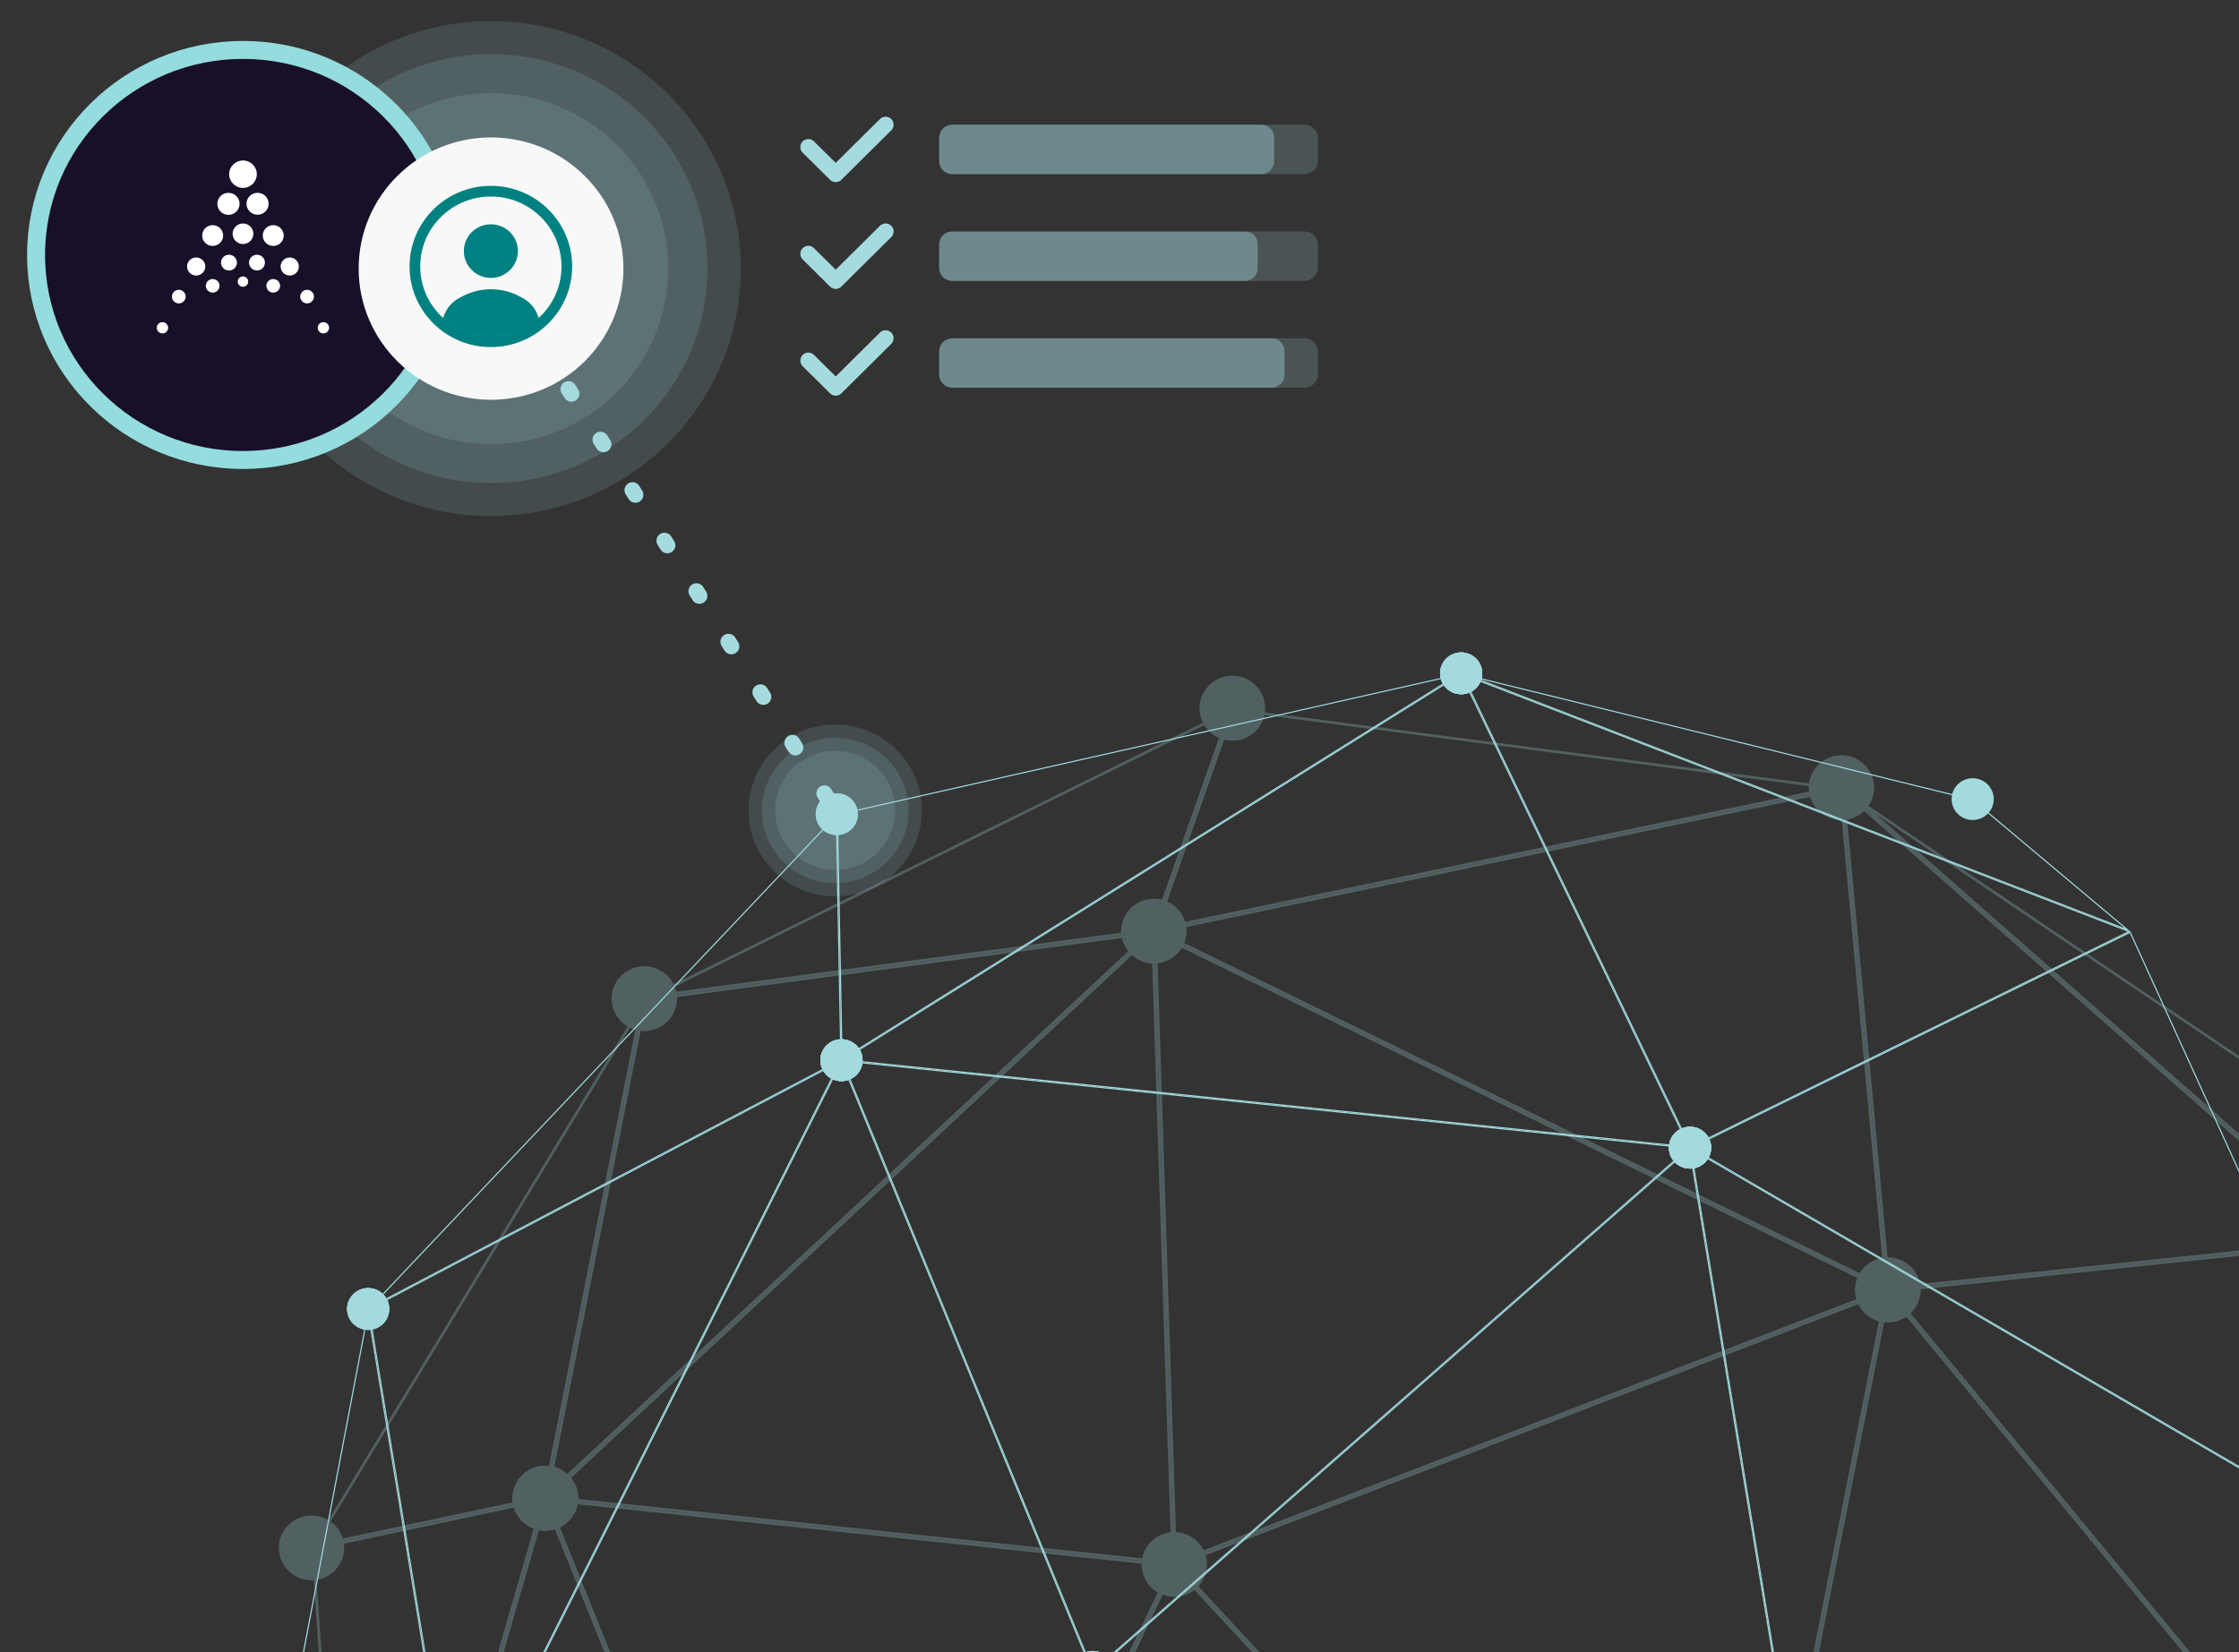 <svg width="420" height="310" viewBox="0 0 420 310" fill="none" xmlns="http://www.w3.org/2000/svg">
<rect x="0" y="0" width="420" height="310" fill="#333333" stroke="none"/>
<g clip-path="url(#clip0_7615_19095)">
<path opacity="0.15" d="M92.11 83.337C110.466 83.337 125.346 68.588 125.346 50.396C125.346 32.203 110.466 17.455 92.11 17.455C73.754 17.455 58.874 32.203 58.874 50.396C58.874 68.588 73.754 83.337 92.11 83.337Z" fill="#A2DADE"/>
<path opacity="0.15" d="M92.108 96.83C117.982 96.83 138.958 76.04 138.958 50.396C138.958 24.751 117.982 3.962 92.108 3.962C66.233 3.962 45.258 24.751 45.258 50.396C45.258 76.04 66.233 96.83 92.108 96.83Z" fill="#A2DADE"/>
<path opacity="0.15" d="M92.116 90.638C114.541 90.638 132.719 72.621 132.719 50.396C132.719 28.171 114.541 10.154 92.116 10.154C69.692 10.154 51.514 28.171 51.514 50.396C51.514 72.621 69.692 90.638 92.116 90.638Z" fill="#A2DADE"/>
<g opacity="0.3">
<g opacity="0.9">
<path d="M220.407 294.422L321.23 402.805L159.668 421.067L220.403 294.422M220.267 293.527L158.811 421.676L322.286 403.199L220.267 293.531V293.527Z" fill="#A2DADE"/>
<path d="M353.447 242.833L321.98 402.116L221.153 293.728L353.447 242.833ZM354.124 242.028L220.264 293.526L322.283 403.194L354.124 242.028Z" fill="#A2DADE"/>
<path d="M354.412 243.182L450.094 359.252L322.95 402.429L354.412 243.182ZM354.123 242.028L322.282 403.194L450.956 359.493L354.123 242.024V242.028Z" fill="#A2DADE"/>
<path d="M103.081 281.689L219.49 293.956L158.846 420.409L103.081 281.693M102.291 281.098L158.801 421.675L220.258 293.527L102.291 281.098Z" fill="#A2DADE"/>
<path d="M215.972 175.833L219.741 292.963L103.462 280.713L215.972 175.838M216.441 174.697L102.298 281.098L220.265 293.526L216.441 174.697Z" fill="#A2DADE"/>
<path d="M344.975 148.395L353.534 241.174L217.995 174.889L344.971 148.395M345.431 147.782L216.446 174.697L354.13 242.033L345.436 147.787H345.431V147.782Z" fill="#A2DADE"/>
<path d="M216.988 175.525L352.861 241.974L220.762 292.797L216.988 175.525ZM216.446 174.697L220.27 293.527L354.13 242.028L216.446 174.692V174.697Z" fill="#A2DADE"/>
<path d="M214.934 175.408L103.106 279.649L121.301 187.823L214.934 175.408ZM216.441 174.697L120.868 187.371L102.298 281.098L216.441 174.697Z" fill="#A2DADE"/>
<path d="M230.272 133.891L216.062 174.236L123.847 186.463L230.267 133.891M231.166 132.88L120.868 187.367L216.441 174.692L231.166 132.88Z" fill="#A2DADE"/>
<path d="M231.523 133.439L342.403 147.899L217.232 174.017L231.523 133.439ZM231.171 132.88L216.446 174.693L345.431 147.778L231.171 132.876V132.88Z" fill="#A2DADE"/>
<path d="M346.063 149.013L440.886 232.441L354.589 241.473L346.058 149.013M345.431 147.782L354.124 242.028L442.087 232.821L345.431 147.782Z" fill="#A2DADE"/>
<path d="M351.737 152.65L423.436 201.052L440.146 230.432L351.737 152.65ZM345.431 147.782L442.087 232.821L423.819 200.699L345.431 147.782Z" fill="#A2DADE"/>
<path d="M441.615 233.38L450.34 357.945L355.119 242.435L441.615 233.38ZM442.089 232.821L354.126 242.028L450.958 359.498L442.089 232.821Z" fill="#A2DADE"/>
<path d="M102.381 282.664L157.997 421.013L67.136 404.576L102.381 282.664ZM102.3 281.098L66.486 404.975L158.814 421.675L102.304 281.098H102.3Z" fill="#A2DADE"/>
<path d="M101.576 281.769L66.796 402.066L58.974 290.824L101.576 281.769ZM102.298 281.098L58.428 290.426L66.485 404.974L102.298 281.098Z" fill="#A2DADE"/>
<path d="M119.808 190.109L101.865 280.673L59.475 289.684L119.808 190.109ZM120.869 187.371L58.428 290.426L102.298 281.098L120.869 187.371Z" fill="#A2DADE"/>
<path d="M219.811 287.464C223.187 287.209 226.135 289.719 226.392 293.07C226.649 296.417 224.117 299.338 220.736 299.593C217.36 299.848 214.412 297.338 214.155 293.987C213.897 290.641 216.43 287.719 219.811 287.464Z" fill="#A2DADE"/>
<path d="M353.66 235.966C357.037 235.711 359.984 238.221 360.242 241.572C360.499 244.918 357.967 247.84 354.586 248.095C351.209 248.35 348.262 245.84 348.004 242.489C347.747 239.142 350.279 236.221 353.66 235.966Z" fill="#A2DADE"/>
<path d="M353.66 235.966C357.037 235.711 359.984 238.221 360.242 241.572C360.499 244.918 357.967 247.84 354.586 248.095C351.209 248.35 348.262 245.84 348.004 242.489C347.747 239.142 350.279 236.221 353.66 235.966Z" fill="#A2DADE"/>
<path d="M101.838 275.032C105.214 274.777 108.162 277.287 108.419 280.637C108.677 283.984 106.144 286.905 102.763 287.16C99.387 287.415 96.439 284.905 96.182 281.555C95.925 278.208 98.457 275.287 101.838 275.032Z" fill="#A2DADE"/>
<path d="M101.838 275.032C105.214 274.777 108.162 277.287 108.419 280.637C108.677 283.984 106.144 286.905 102.763 287.16C99.387 287.415 96.439 284.905 96.182 281.555C95.925 278.208 98.457 275.287 101.838 275.032Z" fill="#A2DADE"/>
<path d="M215.981 168.631C219.357 168.376 222.305 170.885 222.562 174.236C222.819 177.583 220.287 180.504 216.906 180.759C213.53 181.014 210.582 178.504 210.325 175.153C210.067 171.807 212.6 168.886 215.981 168.631Z" fill="#A2DADE"/>
<path d="M344.964 141.72C348.345 141.465 351.288 143.975 351.545 147.326C351.803 150.672 349.27 153.594 345.889 153.849C342.513 154.104 339.565 151.594 339.308 148.243C339.051 144.897 341.583 141.975 344.964 141.72Z" fill="#A2DADE"/>
<path d="M120.402 181.305C123.779 181.05 126.726 183.56 126.984 186.911C127.241 190.257 124.709 193.179 121.328 193.434C117.951 193.689 115.004 191.179 114.747 187.828C114.489 184.481 117.022 181.56 120.402 181.305Z" fill="#A2DADE"/>
<path d="M101.838 275.032C105.214 274.777 108.162 277.287 108.419 280.637C108.677 283.984 106.144 286.905 102.763 287.16C99.387 287.415 96.439 284.905 96.182 281.555C95.925 278.208 98.457 275.287 101.838 275.032Z" fill="#A2DADE"/>
<path d="M230.706 126.818C234.083 126.563 237.03 129.073 237.287 132.424C237.545 135.77 235.012 138.691 231.632 138.946C228.255 139.201 225.308 136.692 225.05 133.341C224.793 129.994 227.325 127.073 230.706 126.818Z" fill="#A2DADE"/>
<path d="M230.706 126.818C234.083 126.563 237.03 129.073 237.287 132.424C237.545 135.77 235.012 138.691 231.632 138.946C228.255 139.201 225.308 136.692 225.05 133.341C224.793 129.994 227.325 127.073 230.706 126.818Z" fill="#A2DADE"/>
<path d="M101.838 275.032C105.214 274.777 108.162 277.287 108.419 280.637C108.677 283.984 106.144 286.905 102.763 287.16C99.387 287.415 96.439 284.905 96.182 281.555C95.925 278.208 98.457 275.287 101.838 275.032Z" fill="#A2DADE"/>
<path d="M101.838 275.032C105.214 274.777 108.162 277.287 108.419 280.637C108.677 283.984 106.144 286.905 102.763 287.16C99.387 287.415 96.439 284.905 96.182 281.555C95.925 278.208 98.457 275.287 101.838 275.032Z" fill="#A2DADE"/>
<path d="M57.969 284.36C61.35 284.105 64.293 286.614 64.55 289.965C64.807 293.312 62.275 296.233 58.894 296.488C55.518 296.743 52.57 294.233 52.313 290.882C52.056 287.536 54.588 284.615 57.969 284.36Z" fill="#A2DADE"/>
<path d="M101.838 275.032C105.214 274.777 108.162 277.287 108.419 280.637C108.677 283.984 106.144 286.905 102.763 287.16C99.387 287.415 96.439 284.905 96.182 281.555C95.925 278.208 98.457 275.287 101.838 275.032Z" fill="#A2DADE"/>
</g>
</g>
<path d="M316.867 215.749L344.478 383.912L205.359 313.65L316.862 215.749M317.016 215.337L204.989 313.699L344.763 384.292L317.02 215.337H317.016Z" fill="#A2DADE"/>
<path d="M454.317 295.884L443.921 431.025L345.152 384.242L454.317 295.889M454.57 295.41L344.76 384.287L444.116 431.348L454.57 295.41Z" fill="#A2DADE"/>
<path d="M317.298 215.744L454.196 295.437L344.91 383.894L317.298 215.744ZM317.014 215.337L344.756 384.292L454.566 295.414L317.014 215.337Z" fill="#A2DADE"/>
<path d="M157.83 199.433L204.698 313.551L85.539 343.553L157.83 199.433ZM157.852 198.918L85.147 343.871L204.991 313.695L157.852 198.918Z" fill="#A2DADE"/>
<path d="M274.013 126.639L316.665 215.087L158.488 198.77L274.008 126.639M274.098 126.334L157.852 198.918L317.017 215.337L274.094 126.334H274.098Z" fill="#A2DADE"/>
<path d="M158.181 199.164L316.511 215.494L205.072 313.337L158.181 199.16M157.852 198.918L204.99 313.694L317.017 215.333L157.852 198.914V198.918Z" fill="#A2DADE"/>
<path d="M157.367 199.415L85.248 343.191L69.3 245.715L157.367 199.415ZM157.859 198.918L69.07 245.598L85.149 343.875L157.854 198.923H157.859V198.918Z" fill="#A2DADE"/>
<path d="M156.773 153.29L157.64 198.793L70.102 244.815L156.773 153.29ZM156.972 152.766L69.064 245.598L157.852 198.918L156.972 152.766Z" fill="#A2DADE"/>
<path d="M272.933 126.813L158.062 198.538L157.196 152.931L272.933 126.813ZM274.097 126.334L156.975 152.766L157.855 198.918L274.102 126.334H274.097Z" fill="#A2DADE"/>
<path d="M274.521 126.724L399.105 174.795L317.119 215.046L274.526 126.719M274.097 126.334L317.019 215.337L399.633 174.777L274.097 126.334Z" fill="#A2DADE"/>
<path d="M277.27 127.332L369.941 150.126L398.518 174.12L277.27 127.332ZM274.097 126.334L399.633 174.777L370.044 149.934L274.097 126.334Z" fill="#A2DADE"/>
<path d="M399.53 175.064L454.104 294.896L317.467 215.355L399.53 175.068M399.634 174.777L317.021 215.337L454.573 295.414L399.634 174.777Z" fill="#A2DADE"/>
<path d="M69.044 246.82L84.906 343.768L45.965 368.289L69.044 246.824M69.058 245.598L45.662 368.727L85.136 343.871L69.058 245.594V245.598Z" fill="#A2DADE"/>
<path d="M208.692 312.334C209.45 314.365 208.403 316.62 206.358 317.372C204.309 318.123 202.034 317.086 201.275 315.059C200.517 313.028 201.564 310.773 203.609 310.021C205.658 309.27 207.933 310.308 208.692 312.334Z" fill="#A2DADE"/>
<path d="M208.692 312.334C209.45 314.365 208.403 316.62 206.358 317.372C204.309 318.123 202.034 317.086 201.275 315.059C200.517 313.028 201.564 310.773 203.609 310.021C205.658 309.27 207.933 310.308 208.692 312.334Z" fill="#A2DADE"/>
<path d="M320.73 213.973C321.488 216.004 320.441 218.259 318.396 219.01C316.347 219.762 314.072 218.724 313.313 216.697C312.555 214.666 313.602 212.411 315.647 211.66C317.692 210.908 319.971 211.946 320.73 213.973Z" fill="#A2DADE"/>
<path d="M320.73 213.973C321.488 216.004 320.441 218.259 318.396 219.01C316.347 219.762 314.072 218.724 313.313 216.697C312.555 214.666 313.602 212.411 315.647 211.66C317.692 210.908 319.971 211.946 320.73 213.973Z" fill="#A2DADE"/>
<path d="M208.692 312.334C209.45 314.365 208.403 316.62 206.358 317.372C204.309 318.123 202.034 317.086 201.275 315.059C200.517 313.028 201.564 310.773 203.609 310.021C205.658 309.27 207.933 310.308 208.692 312.334Z" fill="#A2DADE"/>
<path d="M208.692 312.334C209.45 314.365 208.403 316.62 206.358 317.372C204.309 318.123 202.034 317.086 201.275 315.059C200.517 313.028 201.564 310.773 203.609 310.021C205.658 309.27 207.933 310.308 208.692 312.334Z" fill="#A2DADE"/>
<path d="M161.554 197.558C162.312 199.589 161.265 201.844 159.22 202.596C157.171 203.347 154.896 202.309 154.138 200.283C153.379 198.252 154.426 195.997 156.471 195.245C158.521 194.494 160.796 195.532 161.554 197.558Z" fill="#A2DADE"/>
<path d="M320.73 213.973C321.488 216.004 320.441 218.259 318.396 219.01C316.347 219.762 314.072 218.724 313.313 216.697C312.555 214.666 313.602 212.411 315.647 211.66C317.692 210.908 319.971 211.946 320.73 213.973Z" fill="#A2DADE"/>
<path d="M161.554 197.558C162.312 199.589 161.265 201.844 159.22 202.596C157.171 203.347 154.896 202.309 154.138 200.283C153.379 198.252 154.426 195.997 156.471 195.245C158.521 194.494 160.796 195.532 161.554 197.558Z" fill="#A2DADE"/>
<path d="M277.799 124.975C278.557 127.006 277.51 129.261 275.465 130.012C273.416 130.764 271.141 129.726 270.383 127.699C269.624 125.668 270.672 123.413 272.716 122.662C274.766 121.91 277.041 122.948 277.799 124.975Z" fill="#A2DADE"/>
<path d="M161.554 197.558C162.312 199.589 161.265 201.844 159.22 202.596C157.171 203.347 154.896 202.309 154.138 200.283C153.379 198.252 154.426 195.997 156.471 195.245C158.521 194.494 160.796 195.532 161.554 197.558Z" fill="#A2DADE"/>
<path d="M320.73 213.973C321.488 216.004 320.441 218.259 318.396 219.01C316.347 219.762 314.072 218.724 313.313 216.697C312.555 214.666 313.602 212.411 315.647 211.66C317.692 210.908 319.971 211.946 320.73 213.973Z" fill="#A2DADE"/>
<path d="M208.692 312.334C209.45 314.365 208.403 316.62 206.358 317.372C204.309 318.123 202.034 317.086 201.275 315.059C200.517 313.028 201.564 310.773 203.609 310.021C205.658 309.27 207.933 310.308 208.692 312.334Z" fill="#A2DADE"/>
<path d="M161.554 197.558C162.312 199.589 161.265 201.844 159.22 202.596C157.171 203.347 154.896 202.309 154.138 200.283C153.379 198.252 154.426 195.997 156.471 195.245C158.521 194.494 160.796 195.532 161.554 197.558Z" fill="#A2DADE"/>
<path d="M72.773 244.234C73.531 246.265 72.484 248.52 70.439 249.271C68.39 250.023 66.115 248.985 65.356 246.958C64.598 244.927 65.645 242.672 67.69 241.921C69.739 241.169 72.014 242.207 72.773 244.234Z" fill="#A2DADE"/>
<path d="M72.773 244.234C73.531 246.265 72.484 248.52 70.439 249.271C68.39 250.023 66.115 248.985 65.356 246.958C64.598 244.927 65.645 242.672 67.69 241.921C69.739 241.169 72.014 242.207 72.773 244.234Z" fill="#A2DADE"/>
<path d="M161.554 197.558C162.312 199.589 161.265 201.844 159.22 202.596C157.171 203.347 154.896 202.309 154.138 200.283C153.379 198.252 154.426 195.997 156.471 195.245C158.521 194.494 160.796 195.532 161.554 197.558Z" fill="#A2DADE"/>
<path d="M160.677 151.402C161.435 153.433 160.388 155.688 158.343 156.439C156.294 157.191 154.019 156.153 153.261 154.126C152.502 152.095 153.55 149.84 155.594 149.089C157.644 148.337 159.919 149.375 160.677 151.402Z" fill="#A2DADE"/>
<path d="M160.677 151.402C161.435 153.433 160.388 155.688 158.343 156.439C156.294 157.191 154.019 156.153 153.261 154.126C152.502 152.095 153.55 149.84 155.594 149.089C157.644 148.337 159.919 149.375 160.677 151.402Z" fill="#A2DADE"/>
<path d="M161.554 197.558C162.312 199.589 161.265 201.844 159.22 202.596C157.171 203.347 154.896 202.309 154.138 200.283C153.379 198.252 154.426 195.997 156.471 195.245C158.521 194.494 160.796 195.532 161.554 197.558Z" fill="#A2DADE"/>
<path d="M277.799 124.975C278.557 127.006 277.51 129.261 275.465 130.012C273.416 130.764 271.141 129.726 270.383 127.699C269.624 125.668 270.672 123.413 272.716 122.662C274.766 121.91 277.041 122.948 277.799 124.975Z" fill="#A2DADE"/>
<path d="M277.799 124.975C278.557 127.006 277.51 129.261 275.465 130.012C273.416 130.764 271.141 129.726 270.383 127.699C269.624 125.668 270.672 123.413 272.716 122.662C274.766 121.91 277.041 122.948 277.799 124.975Z" fill="#A2DADE"/>
<path d="M320.73 213.973C321.488 216.004 320.441 218.259 318.396 219.01C316.347 219.762 314.072 218.724 313.313 216.697C312.555 214.666 313.602 212.411 315.647 211.66C317.692 210.908 319.971 211.946 320.73 213.973Z" fill="#A2DADE"/>
<path d="M277.799 124.975C278.557 127.006 277.51 129.261 275.465 130.012C273.416 130.764 271.141 129.726 270.383 127.699C269.624 125.668 270.672 123.413 272.716 122.662C274.766 121.91 277.041 122.948 277.799 124.975Z" fill="#A2DADE"/>
<path d="M373.748 148.574C374.507 150.605 373.459 152.86 371.415 153.612C369.365 154.363 367.09 153.325 366.332 151.299C365.574 149.268 366.621 147.013 368.666 146.261C370.715 145.51 372.99 146.547 373.748 148.574Z" fill="#A2DADE"/>
<path d="M320.73 213.973C321.488 216.004 320.441 218.259 318.396 219.01C316.347 219.762 314.072 218.724 313.313 216.697C312.555 214.666 313.602 212.411 315.647 211.66C317.692 210.908 319.971 211.946 320.73 213.973Z" fill="#A2DADE"/>
<path d="M72.773 244.234C73.531 246.265 72.484 248.52 70.439 249.271C68.39 250.023 66.115 248.985 65.356 246.958C64.598 244.927 65.645 242.672 67.69 241.921C69.739 241.169 72.014 242.207 72.773 244.234Z" fill="#A2DADE"/>
<path opacity="0.2" d="M244.678 23.401H178.743C177.325 23.401 176.175 24.54 176.175 25.946V30.129C176.175 31.535 177.325 32.675 178.743 32.675H244.678C246.096 32.675 247.246 31.535 247.246 30.129V25.946C247.246 24.54 246.096 23.401 244.678 23.401Z" fill="#A5DBDE"/>
<path opacity="0.4" d="M236.589 23.401H178.59C177.256 23.401 176.175 24.472 176.175 25.794V30.281C176.175 31.603 177.256 32.675 178.59 32.675H236.589C237.923 32.675 239.004 31.603 239.004 30.281V25.794C239.004 24.472 237.923 23.401 236.589 23.401Z" fill="#A5DBDE"/>
<path d="M151.629 27.588L156.766 32.675L166.123 23.396" stroke="#A5DBDE" stroke-width="3" stroke-linecap="round" stroke-linejoin="round"/>
<path opacity="0.2" d="M244.678 43.434H178.743C177.325 43.434 176.175 44.574 176.175 45.98V50.163C176.175 51.569 177.325 52.709 178.743 52.709H244.678C246.096 52.709 247.246 51.569 247.246 50.163V45.98C247.246 44.574 246.096 43.434 244.678 43.434Z" fill="#A5DBDE"/>
<path opacity="0.4" d="M233.563 43.43H178.538C177.237 43.43 176.182 44.476 176.182 45.765V50.369C176.182 51.659 177.237 52.704 178.538 52.704H233.563C234.864 52.704 235.919 51.659 235.919 50.369V45.765C235.919 44.476 234.864 43.43 233.563 43.43Z" fill="#A5DBDE"/>
<path d="M151.629 47.622L156.766 52.709L166.123 43.43" stroke="#A5DBDE" stroke-width="3" stroke-linecap="round" stroke-linejoin="round"/>
<path opacity="0.2" d="M244.678 63.468H178.743C177.325 63.468 176.175 64.608 176.175 66.014V70.197C176.175 71.603 177.325 72.743 178.743 72.743H244.678C246.096 72.743 247.246 71.603 247.246 70.197V66.014C247.246 64.608 246.096 63.468 244.678 63.468Z" fill="#A5DBDE"/>
<path opacity="0.4" d="M238.507 63.468H178.626C177.272 63.468 176.175 64.556 176.175 65.898V70.313C176.175 71.655 177.272 72.743 178.626 72.743H238.507C239.861 72.743 240.959 71.655 240.959 70.313V65.898C240.959 64.556 239.861 63.468 238.507 63.468Z" fill="#A5DBDE"/>
<path d="M151.629 67.656L156.766 72.743L166.123 63.464" stroke="#A5DBDE" stroke-width="3" stroke-linecap="round" stroke-linejoin="round"/>
<path opacity="0.15" d="M156.667 163.226C162.89 163.226 167.934 158.226 167.934 152.059C167.934 145.892 162.89 140.893 156.667 140.893C150.445 140.893 145.4 145.892 145.4 152.059C145.4 158.226 150.445 163.226 156.667 163.226Z" fill="#A2DADE"/>
<path opacity="0.15" d="M156.669 165.7C164.27 165.7 170.432 159.593 170.432 152.059C170.432 144.526 164.27 138.418 156.669 138.418C149.068 138.418 142.906 144.526 142.906 152.059C142.906 159.593 149.068 165.7 156.669 165.7Z" fill="#A2DADE"/>
<path opacity="0.15" d="M156.669 168.178C165.651 168.178 172.933 160.962 172.933 152.059C172.933 143.157 165.651 135.94 156.669 135.94C147.687 135.94 140.405 143.157 140.405 152.059C140.405 160.962 147.687 168.178 156.669 168.178Z" fill="#A2DADE"/>
<path d="M92.081 49.993L92.208 50.181" stroke="#A5DBDE" stroke-width="3" stroke-linecap="round" stroke-linejoin="round"/>
<path d="M94.644 54.046L155.324 149.934" stroke="#A5DBDE" stroke-width="3" stroke-linecap="round" stroke-linejoin="round" stroke-dasharray="1.02 10.2"/>
<path d="M156.549 151.867L156.671 152.06" stroke="#A5DBDE" stroke-width="3" stroke-linecap="round" stroke-linejoin="round"/>
<path d="M45.583 86.307C67.02 86.307 84.398 69.083 84.398 47.837C84.398 26.59 67.02 9.366 45.583 9.366C24.146 9.366 6.768 26.59 6.768 47.837C6.768 69.083 24.146 86.307 45.583 86.307Z" fill="#180F29" stroke="#94DCDE" stroke-width="3.37" stroke-miterlimit="10"/>
<path d="M45.579 35.256C47.012 35.256 48.174 34.105 48.174 32.684C48.174 31.263 47.012 30.111 45.579 30.111C44.145 30.111 42.983 31.263 42.983 32.684C42.983 34.105 44.145 35.256 45.579 35.256Z" fill="white"/>
<path d="M42.855 40.312C44.007 40.312 44.94 39.386 44.94 38.245C44.94 37.103 44.007 36.178 42.855 36.178C41.703 36.178 40.77 37.103 40.77 38.245C40.77 39.386 41.703 40.312 42.855 40.312Z" fill="white"/>
<path d="M39.894 46.145C40.981 46.145 41.862 45.272 41.862 44.195C41.862 43.118 40.981 42.244 39.894 42.244C38.807 42.244 37.926 43.118 37.926 44.195C37.926 45.272 38.807 46.145 39.894 46.145Z" fill="white"/>
<path d="M36.8 51.698C37.745 51.698 38.51 50.938 38.51 50.002C38.51 49.066 37.745 48.306 36.8 48.306C35.855 48.306 35.089 49.066 35.089 50.002C35.089 50.938 35.855 51.698 36.8 51.698Z" fill="white"/>
<path d="M33.538 56.927C34.249 56.927 34.825 56.357 34.825 55.652C34.825 54.948 34.249 54.377 33.538 54.377C32.828 54.377 32.252 54.948 32.252 55.652C32.252 56.357 32.828 56.927 33.538 56.927Z" fill="white"/>
<path d="M39.898 54.901C40.608 54.901 41.184 54.33 41.184 53.626C41.184 52.922 40.608 52.351 39.898 52.351C39.187 52.351 38.611 52.922 38.611 53.626C38.611 54.33 39.187 54.901 39.898 54.901Z" fill="white"/>
<path d="M30.474 62.556C31.062 62.556 31.539 62.083 31.539 61.5C31.539 60.917 31.062 60.444 30.474 60.444C29.885 60.444 29.408 60.917 29.408 61.5C29.408 62.083 29.885 62.556 30.474 62.556Z" fill="white"/>
<path d="M48.314 40.289C49.461 40.289 50.39 39.368 50.39 38.231C50.39 37.095 49.461 36.173 48.314 36.173C47.167 36.173 46.237 37.095 46.237 38.231C46.237 39.368 47.167 40.289 48.314 40.289Z" fill="white"/>
<path d="M51.255 46.145C52.342 46.145 53.223 45.272 53.223 44.195C53.223 43.118 52.342 42.244 51.255 42.244C50.168 42.244 49.287 43.118 49.287 44.195C49.287 45.272 50.168 46.145 51.255 46.145Z" fill="white"/>
<path d="M54.349 51.698C55.294 51.698 56.06 50.938 56.06 50.002C56.06 49.066 55.294 48.306 54.349 48.306C53.405 48.306 52.639 49.066 52.639 50.002C52.639 50.938 53.405 51.698 54.349 51.698Z" fill="white"/>
<path d="M48.205 50.754C49.03 50.754 49.699 50.091 49.699 49.273C49.699 48.455 49.03 47.792 48.205 47.792C47.38 47.792 46.711 48.455 46.711 49.273C46.711 50.091 47.38 50.754 48.205 50.754Z" fill="white"/>
<path d="M45.579 45.788C46.654 45.788 47.525 44.925 47.525 43.86C47.525 42.795 46.654 41.931 45.579 41.931C44.505 41.931 43.634 42.795 43.634 43.86C43.634 44.925 44.505 45.788 45.579 45.788Z" fill="white"/>
<path d="M42.949 50.754C43.774 50.754 44.443 50.091 44.443 49.273C44.443 48.455 43.774 47.792 42.949 47.792C42.124 47.792 41.455 48.455 41.455 49.273C41.455 50.091 42.124 50.754 42.949 50.754Z" fill="white"/>
<path d="M57.605 56.927C58.315 56.927 58.891 56.357 58.891 55.652C58.891 54.948 58.315 54.377 57.605 54.377C56.894 54.377 56.318 54.948 56.318 55.652C56.318 56.357 56.894 56.927 57.605 56.927Z" fill="white"/>
<path d="M51.252 54.901C51.963 54.901 52.539 54.33 52.539 53.626C52.539 52.922 51.963 52.351 51.252 52.351C50.542 52.351 49.966 52.922 49.966 53.626C49.966 54.33 50.542 54.901 51.252 54.901Z" fill="white"/>
<path d="M45.58 53.809C46.121 53.809 46.56 53.375 46.56 52.839C46.56 52.302 46.121 51.868 45.58 51.868C45.039 51.868 44.601 52.302 44.601 52.839C44.601 53.375 45.039 53.809 45.58 53.809Z" fill="white"/>
<path d="M60.665 62.556C61.253 62.556 61.73 62.083 61.73 61.5C61.73 60.917 61.253 60.444 60.665 60.444C60.077 60.444 59.6 60.917 59.6 61.5C59.6 62.083 60.077 62.556 60.665 62.556Z" fill="white"/>
<path d="M92.112 75.006C105.826 75.006 116.943 63.988 116.943 50.395C116.943 36.803 105.826 25.785 92.112 25.785C78.398 25.785 67.281 36.803 67.281 50.395C67.281 63.988 78.398 75.006 92.112 75.006Z" fill="#F8F8F8"/>
<path d="M77.342 49.993C77.342 41.936 83.955 35.382 92.084 35.382C100.214 35.382 106.827 41.936 106.827 49.993C106.827 58.05 100.214 64.605 92.084 64.605C83.955 64.605 77.342 58.05 77.342 49.993ZM78.33 49.993C78.33 57.514 84.501 63.629 92.089 63.629C99.677 63.629 105.847 57.514 105.847 49.993C105.847 42.472 99.677 36.357 92.089 36.357C84.501 36.357 78.33 42.472 78.33 49.993Z" fill="#CCCCCC"/>
<mask id="mask0_7615_19095" style="mask-type:luminance" maskUnits="userSpaceOnUse" x="77" y="35" width="30" height="30">
<path d="M92.079 64.117C99.949 64.117 106.329 57.794 106.329 49.993C106.329 42.193 99.949 35.869 92.079 35.869C84.208 35.869 77.828 42.193 77.828 49.993C77.828 57.794 84.208 64.117 92.079 64.117Z" fill="white"/>
</mask>
<g mask="url(#mask0_7615_19095)">
<path d="M82.898 61.321V61.773C82.898 63.549 84.352 64.994 86.148 64.994H98.025C99.817 64.994 101.275 63.553 101.275 61.773V61.321C101.275 59.048 100.011 56.959 97.989 55.889L97.42 55.59C94.088 53.827 90.089 53.827 86.758 55.59L86.189 55.889C84.167 56.959 82.903 59.048 82.903 61.321H82.898Z" fill="#008181"/>
<path d="M92.083 52.14C94.885 52.14 97.157 49.889 97.157 47.112C97.157 44.335 94.885 42.083 92.083 42.083C89.281 42.083 87.01 44.335 87.01 47.112C87.01 49.889 89.281 52.14 92.083 52.14Z" fill="#008181"/>
</g>
<path d="M92.079 64.117C99.949 64.117 106.329 57.794 106.329 49.993C106.329 42.193 99.949 35.869 92.079 35.869C84.208 35.869 77.828 42.193 77.828 49.993C77.828 57.794 84.208 64.117 92.079 64.117Z" stroke="#008181" stroke-width="2" stroke-miterlimit="10"/>
</g>
<defs>
<clipPath id="clip0_7615_19095">
<rect width="420" height="310" fill="white"/>
</clipPath>
</defs>
</svg>
